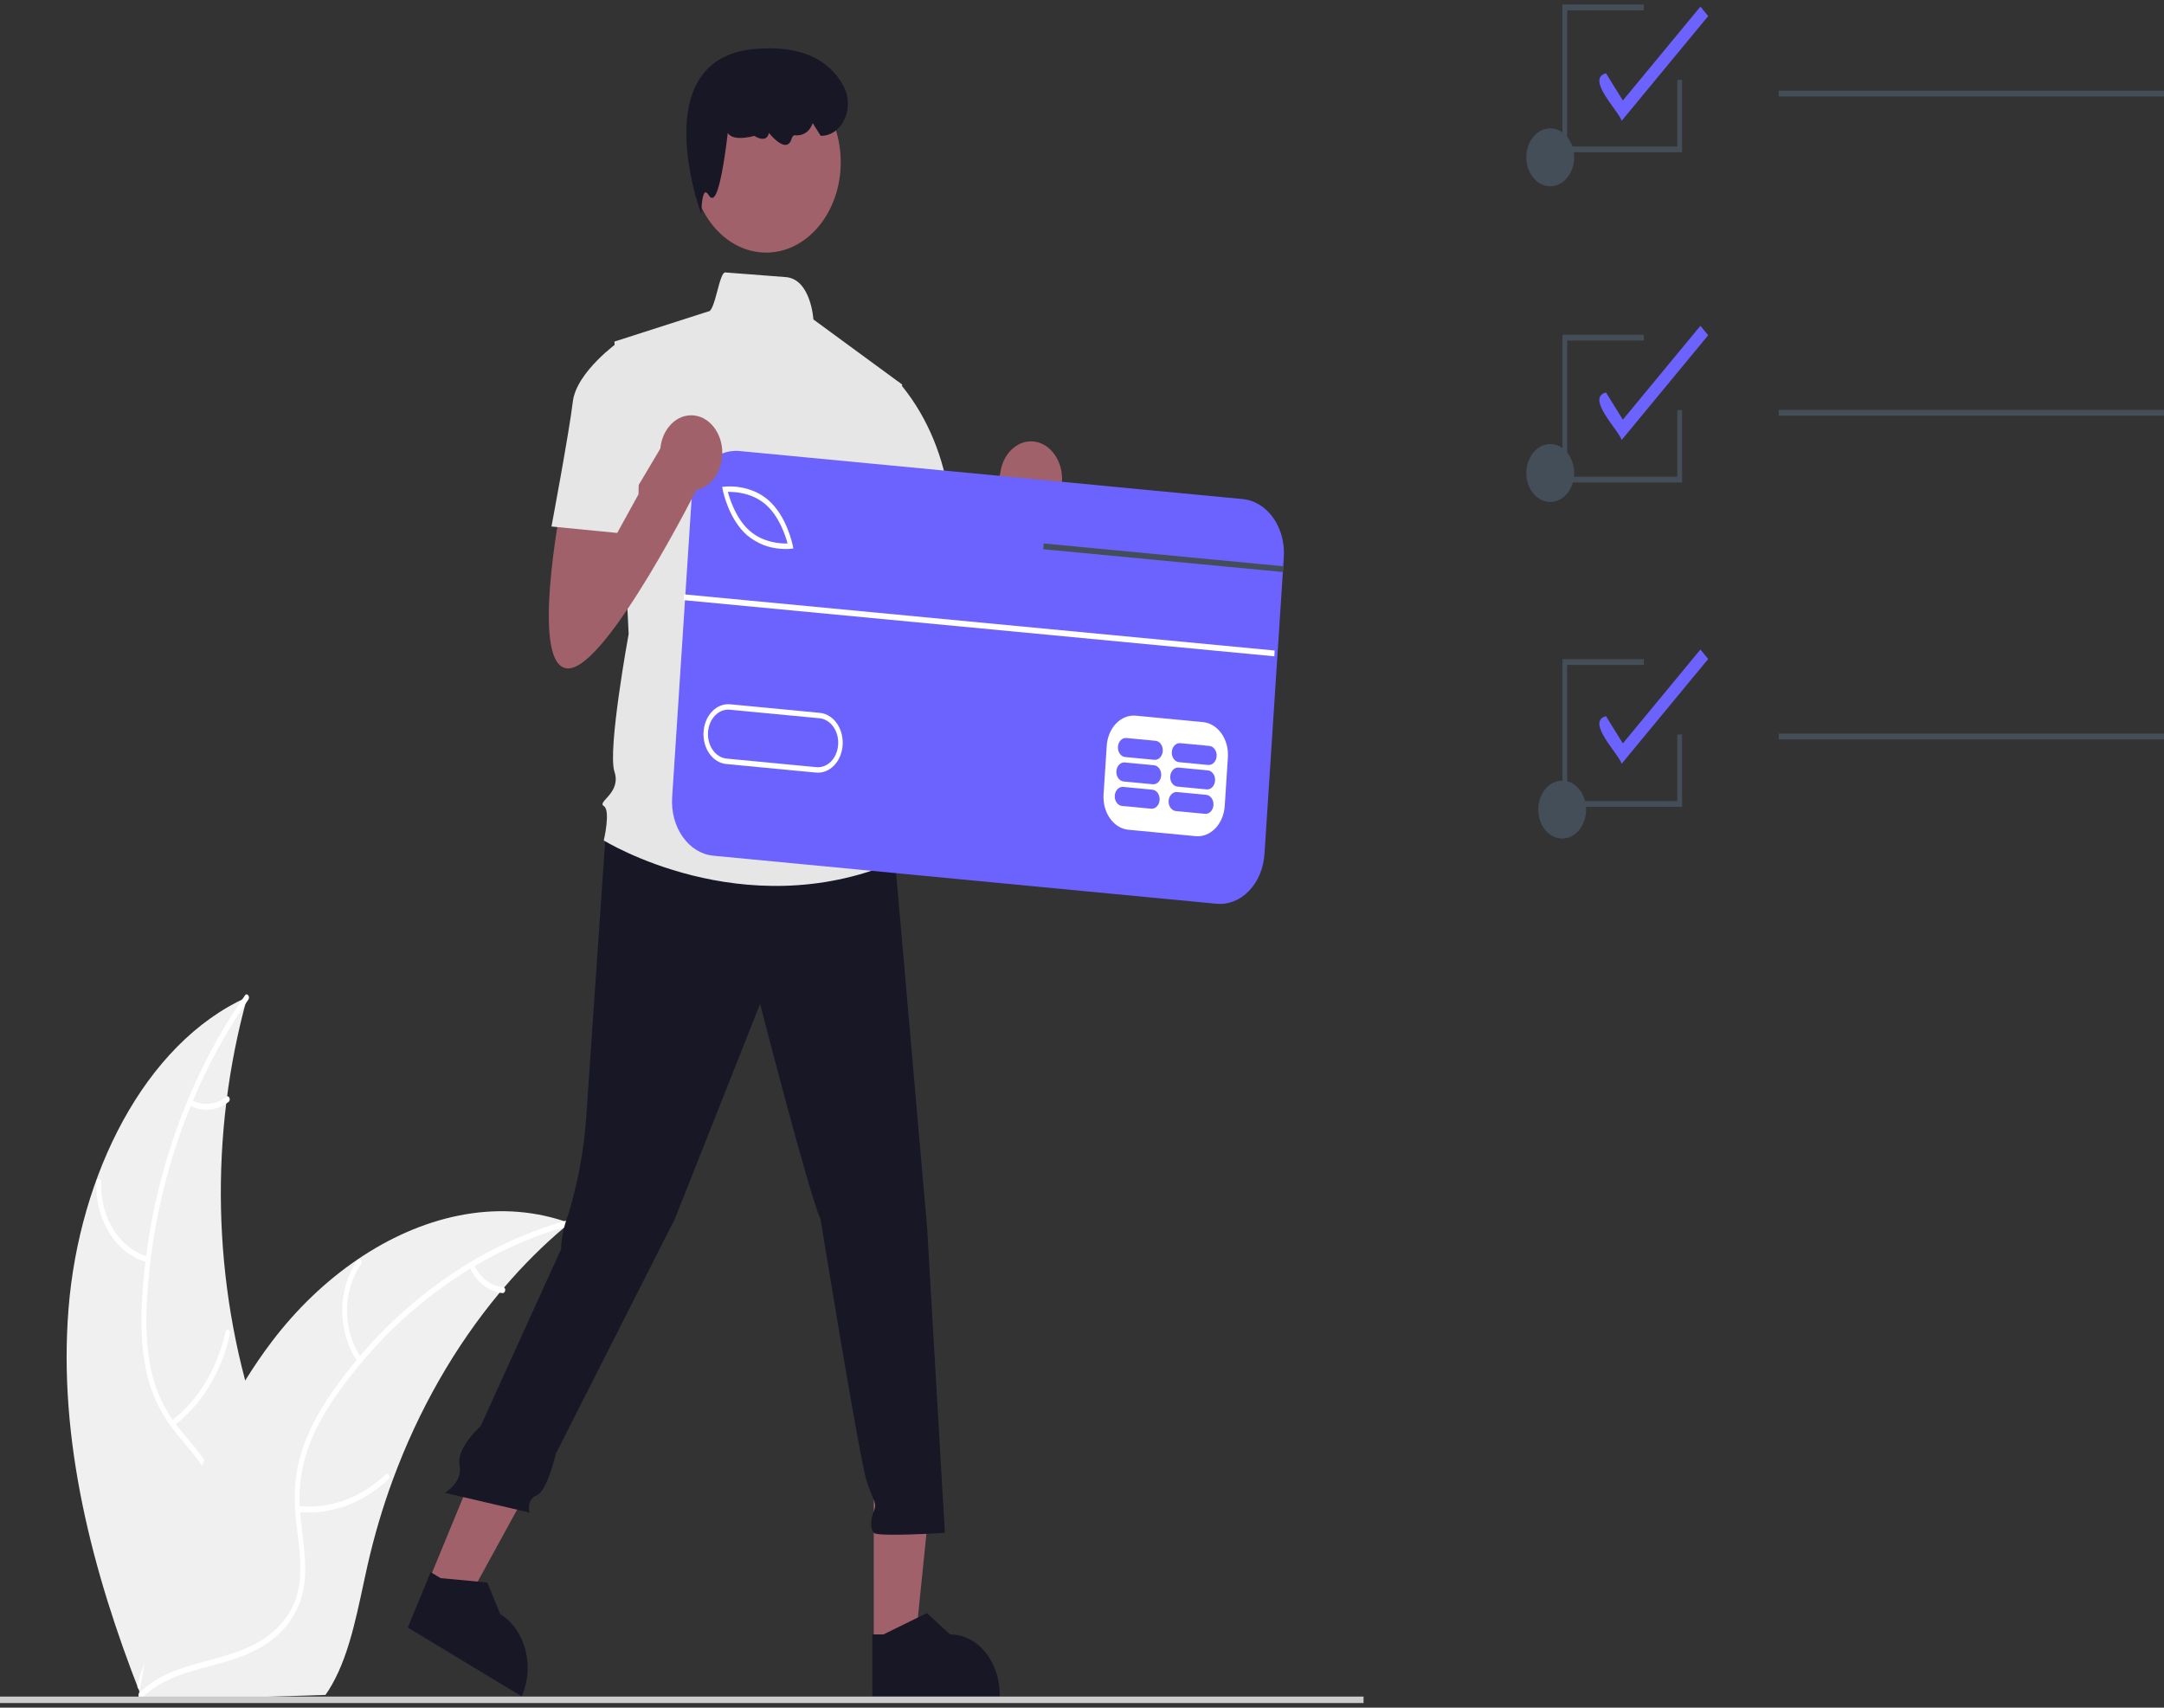 <svg width="237" height="187" viewBox="0 0 237 187" fill="none" xmlns="http://www.w3.org/2000/svg">
<rect x="0" y="0" width="237" height="187" fill="#333333" stroke="none"/>
<g clip-path="url(#clip0_27333_95499)">
<path d="M7.51 143.254C8.684 128.744 15.783 114.26 27.078 109.193C22.904 124.222 23.257 140.553 28.074 155.297C29.949 160.975 32.523 167.055 31 172.885C30.052 176.513 27.604 179.343 24.839 181.151C22.073 182.96 18.98 183.877 15.926 184.778L15.334 185.402C10.171 172.229 6.335 157.765 7.51 143.254Z" fill="#F0F0F0"/>
<path d="M27.201 109.463C20.824 118.574 16.81 130.209 16.108 142.138C15.956 144.717 15.988 147.349 16.507 149.87C17.029 152.322 18.083 154.561 19.562 156.353C20.912 158.058 22.457 159.612 23.442 161.684C24.48 163.869 24.572 166.385 23.945 168.759C23.177 171.665 21.593 174.063 19.976 176.344C18.181 178.876 16.284 181.471 15.569 184.775C15.482 185.176 14.974 184.99 15.061 184.59C16.305 178.841 20.811 175.456 22.882 170.248C23.849 167.818 24.216 165.021 23.207 162.52C22.325 160.333 20.733 158.728 19.353 157.017C17.904 155.219 16.78 153.233 16.171 150.812C15.548 148.336 15.432 145.699 15.528 143.127C15.783 137.296 16.794 131.55 18.524 126.099C20.47 119.864 23.282 114.079 26.84 108.992C27.06 108.678 27.42 109.15 27.201 109.463Z" fill="white"/>
<path d="M16.162 138.246C14.511 137.816 13.041 136.69 12.014 135.069C10.986 133.448 10.468 131.437 10.552 129.396C10.556 129.313 10.586 129.235 10.637 129.179C10.688 129.122 10.755 129.092 10.823 129.094C10.892 129.096 10.958 129.13 11.006 129.189C11.054 129.249 11.082 129.328 11.083 129.412C11.002 131.312 11.484 133.185 12.444 134.692C13.403 136.199 14.776 137.241 16.315 137.631C16.649 137.716 16.494 138.331 16.162 138.246Z" fill="white"/>
<path d="M18.78 155.598C21.696 153.364 23.809 149.882 24.698 145.846C24.786 145.446 25.294 145.632 25.206 146.031C24.275 150.229 22.07 153.848 19.031 156.164C18.741 156.385 18.492 155.818 18.78 155.598Z" fill="white"/>
<path d="M20.973 120.458C21.583 120.785 22.25 120.924 22.916 120.862C23.581 120.8 24.223 120.539 24.784 120.103C25.072 119.878 25.321 120.445 25.035 120.669C24.413 121.148 23.704 121.435 22.969 121.505C22.234 121.576 21.496 121.427 20.82 121.073C20.753 121.046 20.698 120.989 20.665 120.915C20.633 120.841 20.624 120.754 20.642 120.672C20.663 120.591 20.709 120.523 20.771 120.483C20.833 120.442 20.905 120.433 20.973 120.458Z" fill="white"/>
<path d="M62.376 133.93C62.2 134.077 62.024 134.224 61.848 134.376C59.489 136.362 57.267 138.576 55.205 140.998C55.042 141.182 54.881 141.372 54.724 141.561C49.806 147.459 45.835 154.411 43.014 162.063C41.893 165.109 40.966 168.254 40.24 171.471C39.237 175.913 38.442 180.826 36.348 184.5C36.133 184.887 35.898 185.256 35.645 185.607L16.013 186.227C15.967 186.201 15.922 186.181 15.877 186.155L15.094 186.223C15.122 186.054 15.153 185.88 15.181 185.711C15.197 185.613 15.217 185.514 15.233 185.416C15.245 185.351 15.257 185.285 15.265 185.225C15.269 185.203 15.273 185.182 15.277 185.165C15.285 185.105 15.297 185.051 15.305 184.996C15.481 184.019 15.663 183.043 15.851 182.066C15.851 182.06 15.851 182.06 15.855 182.055C17.305 174.614 19.279 167.255 22.114 160.493C22.2 160.289 22.285 160.081 22.379 159.877C23.671 156.837 25.166 153.931 26.849 151.186C27.775 149.686 28.763 148.245 29.809 146.866C32.517 143.311 35.671 140.293 39.154 137.924C46.099 133.202 54.214 131.22 61.798 133.732C61.992 133.796 62.182 133.861 62.376 133.93Z" fill="#F0F0F0"/>
<path d="M62.334 134.233C52.711 136.861 43.718 143.226 37.224 152.239C35.82 154.187 34.535 156.312 33.696 158.703C32.893 161.041 32.621 163.597 32.91 166.106C33.141 168.451 33.601 170.817 33.356 173.19C33.098 175.69 31.92 177.766 30.238 179.205C28.18 180.966 25.722 181.727 23.297 182.369C20.604 183.083 17.798 183.773 15.584 185.89C15.316 186.146 15.002 185.627 15.27 185.371C19.123 181.688 24.405 182.269 28.65 179.62C30.63 178.384 32.315 176.418 32.753 173.686C33.137 171.297 32.664 168.856 32.414 166.484C32.151 163.993 32.242 161.588 32.959 159.211C33.694 156.779 34.912 154.59 36.269 152.606C39.373 148.136 43.038 144.285 47.131 141.193C51.786 137.633 56.909 135.063 62.28 133.594C62.612 133.503 62.665 134.143 62.334 134.233Z" fill="white"/>
<path d="M39.208 149.174C38.105 147.628 37.491 145.658 37.477 143.614C37.463 141.571 38.049 139.588 39.131 138.02C39.351 137.704 39.768 138.102 39.548 138.419C38.538 139.877 37.992 141.724 38.008 143.627C38.024 145.53 38.602 147.362 39.637 148.795C39.861 149.106 39.432 149.484 39.208 149.174Z" fill="white"/>
<path d="M32.667 164.935C36.106 165.276 39.525 164.036 42.243 161.461C42.512 161.205 42.825 161.724 42.556 161.979C39.724 164.652 36.164 165.935 32.585 165.57C32.244 165.535 32.327 164.9 32.667 164.935Z" fill="white"/>
<path d="M51.894 138.475C52.218 139.181 52.682 139.778 53.244 140.214C53.806 140.649 54.449 140.908 55.114 140.969C55.455 140.999 55.372 141.633 55.033 141.604C54.298 141.533 53.589 141.245 52.967 140.766C52.345 140.287 51.83 139.63 51.466 138.854C51.426 138.785 51.41 138.7 51.421 138.616C51.432 138.533 51.468 138.457 51.523 138.405C51.58 138.355 51.651 138.335 51.721 138.348C51.79 138.361 51.852 138.406 51.894 138.475Z" fill="white"/>
<path d="M177.603 13.231C177.31 12.184 173.634 8.623 175.887 8.024L177.734 11.005L186.227 0.726L187.081 1.76L177.603 13.231Z" fill="#6C63FF"/>
<path d="M177.603 48.183C177.31 47.136 173.634 43.575 175.887 42.976L177.734 45.957L186.227 35.678L187.081 36.712L177.603 48.183Z" fill="#6C63FF"/>
<path d="M177.603 83.635C177.31 82.587 173.634 79.026 175.887 78.427L177.734 81.409L186.227 71.13L187.081 72.163L177.603 83.635Z" fill="#6C63FF"/>
<path d="M169.781 54.973C171.228 54.973 172.401 53.553 172.401 51.801C172.401 50.049 171.228 48.629 169.781 48.629C168.333 48.629 167.16 50.049 167.16 51.801C167.16 53.553 168.333 54.973 169.781 54.973Z" fill="#434E58"/>
<path d="M169.781 20.4C171.228 20.4 172.401 18.98 172.401 17.228C172.401 15.476 171.228 14.056 169.781 14.056C168.333 14.056 167.16 15.476 167.16 17.228C167.16 18.98 168.333 20.4 169.781 20.4Z" fill="#434E58"/>
<path d="M236.997 9.933H194.805V10.567H236.997V9.933Z" fill="#434E58"/>
<path d="M171.089 91.828C172.537 91.828 173.71 90.408 173.71 88.656C173.71 86.905 172.537 85.485 171.089 85.485C169.642 85.485 168.469 86.905 168.469 88.656C168.469 90.408 169.642 91.828 171.089 91.828Z" fill="#434E58"/>
<path d="M236.997 44.885H194.805V45.519H236.997V44.885Z" fill="#434E58"/>
<path d="M236.997 80.336H194.805V80.97H236.997V80.336Z" fill="#434E58"/>
<path d="M184.22 88.361H171.117V72.184H180.027V72.819H171.641V87.726H183.696V80.431H184.22V88.361Z" fill="#434E58"/>
<path d="M184.22 52.836H171.117V36.659H180.027V37.294H171.641V52.201H183.696V44.906H184.22V52.836Z" fill="#434E58"/>
<path d="M184.22 16.677H171.117V0.5H180.027V1.134H171.641V16.042H183.696V8.747H184.22V16.677Z" fill="#434E58"/>
<path d="M98.669 58.156C98.669 58.156 95.168 76.052 99.448 76.052C103.728 76.052 113.844 55.801 113.844 55.801L110.343 50.62L104.057 61.183L103.728 55.801L98.669 58.156Z" fill="#A0616A"/>
<path d="M112.911 56.579C114.792 56.579 116.318 54.733 116.318 52.455C116.318 50.178 114.792 48.332 112.911 48.332C111.029 48.332 109.504 50.178 109.504 52.455C109.504 54.733 111.029 56.579 112.911 56.579Z" fill="#A0616A"/>
<path d="M95.696 180.043L100.231 180.043L102.388 158.872L95.695 158.872L95.696 180.043Z" fill="#A0616A"/>
<path d="M95.539 185.768L109.484 185.768V185.554C109.484 183.812 108.912 182.141 107.895 180.909C106.877 179.677 105.496 178.985 104.057 178.985H104.056L101.509 176.646L96.756 178.985L95.539 178.985L95.539 185.768Z" fill="#171725"/>
<path d="M46.918 173.195L50.975 175.646L60.717 157.869L54.728 154.252L46.918 173.195Z" fill="#A0616A"/>
<path d="M44.664 178.232L57.142 185.769L57.221 185.578C57.863 184.019 57.968 182.214 57.512 180.562C57.056 178.909 56.076 177.544 54.788 176.766L54.788 176.766L53.371 173.296L48.256 172.82L47.166 172.162L44.664 178.232Z" fill="#171725"/>
<path d="M149.337 185.789H0V186.5H149.337V185.789Z" fill="#CCCCCC"/>
<path d="M66.383 90.622C66.383 90.622 64.57 116.995 64.181 122.647C63.915 126.189 63.26 129.673 62.236 133.007C62.236 133.007 61.458 134.891 61.458 136.775L52.638 156.175C52.638 156.175 49.943 158.573 50.332 160.457C50.721 162.341 48.707 163.471 48.707 163.471L57.995 165.637C57.995 165.637 57.606 164.224 58.773 163.754C59.941 163.283 60.87 159.198 60.87 159.198L73.909 133.478L83.247 109.931C83.247 109.931 88.695 131.124 89.862 133.478C89.862 133.478 94.142 159.852 94.921 162.206C95.699 164.561 96.088 164.561 95.699 165.503C95.31 166.445 95.31 167.387 95.699 167.858C96.088 168.329 103.481 167.858 103.481 167.858L101.535 134.42L98.033 94.39L80.135 87.796L66.383 90.622Z" fill="#171725"/>
<path d="M83.906 27.661C88.418 27.661 92.077 23.233 92.077 17.771C92.077 12.309 88.418 7.881 83.906 7.881C79.393 7.881 75.734 12.309 75.734 17.771C75.734 23.233 79.393 27.661 83.906 27.661Z" fill="#A0616A"/>
<path d="M98.811 42.114L89.083 34.981C89.083 34.981 88.814 30.552 86.042 30.343C84.651 30.239 82.562 30.079 79.429 29.834C78.767 29.782 78.32 34.168 77.561 34.108L67.293 37.405L68.85 69.429C68.85 69.429 66.515 82.145 67.293 84.5C68.071 86.854 65.348 87.796 66.126 88.267C66.904 88.738 66.126 92.035 66.126 92.035C66.126 92.035 81.301 101.454 98.032 94.39L96.476 88.267C96.688 87.467 96.727 86.615 96.591 85.79C96.455 84.966 96.147 84.198 95.698 83.558C95.698 83.558 97.254 80.732 95.308 78.377C95.308 78.377 96.087 74.139 94.141 72.255L93.752 65.662L94.919 62.365L98.811 42.114Z" fill="#E6E6E6"/>
<path d="M76.812 23.421L76.584 22.779C76.555 22.696 73.665 14.428 76.226 9.328C77.412 6.967 79.568 5.634 82.634 5.366C87.432 4.946 90.715 6.324 92.396 9.457C92.678 9.988 92.837 10.601 92.855 11.232C92.873 11.863 92.751 12.488 92.5 13.042C92.25 13.596 91.881 14.057 91.432 14.379C90.983 14.7 90.471 14.87 89.95 14.869H89.885L89.004 13.483L88.953 13.618C88.633 14.454 87.9 14.911 87.042 14.811C86.896 14.798 86.767 14.951 86.663 15.277C86.628 15.42 86.562 15.549 86.471 15.65C86.381 15.752 86.27 15.821 86.15 15.853C85.515 16.002 84.611 15.035 84.207 14.553C84.191 14.664 84.156 14.77 84.103 14.863C84.051 14.956 83.983 15.034 83.904 15.093C83.477 15.391 82.814 15.002 82.623 14.878C81.105 15.268 80.123 15.164 79.702 14.568C79.416 17.011 78.804 21.409 78.07 21.653C77.993 21.675 77.913 21.666 77.84 21.627C77.768 21.589 77.708 21.524 77.669 21.441C77.492 21.163 77.334 21.025 77.235 21.064C76.996 21.156 76.856 22.108 76.835 22.723L76.812 23.421Z" fill="#171725"/>
<path d="M94.529 42.585L98.411 41.822C101.207 45.074 103.112 49.285 103.868 53.888C105.035 61.423 105.424 62.836 105.424 62.836L96.086 65.662L91.027 53.888L94.529 42.585Z" fill="#E6E6E6"/>
<path d="M77.305 52.386L74.906 89.191L136.12 95.035L138.519 58.231L77.305 52.386Z" fill="white"/>
<path d="M83.845 55.238C82.347 53.943 80.445 53.849 79.719 53.868C79.94 54.705 80.629 56.853 82.127 58.148C83.629 59.447 85.529 59.537 86.254 59.519C86.032 58.682 85.344 56.533 83.845 55.238Z" fill="#6C63FF"/>
<path d="M89.757 78.657L79.928 77.719C79.638 77.691 79.346 77.733 79.068 77.842C78.791 77.951 78.535 78.124 78.313 78.353C78.092 78.582 77.909 78.862 77.777 79.176C77.645 79.49 77.565 79.833 77.542 80.184C77.519 80.536 77.554 80.889 77.644 81.225C77.734 81.56 77.877 81.871 78.066 82.139C78.256 82.407 78.487 82.627 78.746 82.788C79.006 82.948 79.289 83.044 79.579 83.072L89.408 84.011C89.995 84.067 90.576 83.838 91.023 83.376C91.471 82.913 91.748 82.255 91.794 81.545C91.841 80.835 91.652 80.132 91.27 79.59C90.888 79.049 90.344 78.713 89.757 78.657Z" fill="#6C63FF"/>
<path d="M136.107 54.653L80.998 49.391C80.356 49.33 79.712 49.422 79.1 49.663C78.489 49.903 77.922 50.287 77.433 50.792C76.945 51.298 76.543 51.915 76.251 52.608C75.959 53.302 75.783 54.058 75.732 54.834L73.613 87.33C73.511 88.897 73.927 90.449 74.771 91.645C75.614 92.84 76.815 93.582 78.11 93.706L133.219 98.968C133.86 99.029 134.505 98.937 135.117 98.696C135.728 98.456 136.295 98.072 136.783 97.566C137.272 97.061 137.674 96.444 137.966 95.751C138.258 95.057 138.434 94.301 138.485 93.525L140.499 62.639L140.539 62.008L140.604 61.026C140.654 60.25 140.578 59.47 140.379 58.73C140.18 57.99 139.863 57.304 139.446 56.712C139.028 56.121 138.518 55.634 137.945 55.281C137.373 54.928 136.748 54.714 136.107 54.653ZM134.479 82.927L134.13 88.28C134.066 89.226 133.696 90.102 133.1 90.718C132.503 91.334 131.73 91.639 130.948 91.567L123.576 90.863C122.794 90.786 122.07 90.338 121.561 89.616C121.053 88.894 120.801 87.958 120.86 87.012L121.21 81.659C121.274 80.713 121.644 79.837 122.241 79.221C122.837 78.605 123.61 78.3 124.392 78.372L131.762 79.076C132.543 79.154 133.267 79.602 133.776 80.323C134.285 81.045 134.538 81.981 134.479 82.927ZM77.053 80.135C77.11 79.269 77.449 78.465 77.995 77.901C78.541 77.336 79.249 77.057 79.965 77.125L89.794 78.064C90.149 78.097 90.495 78.214 90.813 78.409C91.13 78.605 91.413 78.874 91.644 79.201C91.876 79.529 92.052 79.908 92.162 80.318C92.273 80.728 92.315 81.16 92.288 81.59C92.26 82.019 92.162 82.438 92.001 82.822C91.84 83.206 91.617 83.548 91.346 83.828C91.076 84.108 90.762 84.321 90.423 84.454C90.085 84.587 89.728 84.638 89.373 84.605L89.367 84.606L79.539 83.667C79.184 83.633 78.838 83.515 78.52 83.319C78.203 83.123 77.921 82.853 77.69 82.525C77.459 82.197 77.284 81.817 77.175 81.407C77.065 80.997 77.024 80.564 77.053 80.135ZM79.157 53.656L79.09 53.323L79.372 53.291C79.483 53.277 82.097 52.993 84.133 54.753C86.168 56.512 86.792 59.599 86.819 59.729L86.884 60.062L86.602 60.097C86.201 60.133 85.799 60.13 85.399 60.087C84.127 59.997 82.898 59.495 81.841 58.633C79.805 56.873 79.181 53.786 79.157 53.656Z" fill="#6C63FF"/>
<path d="M126.209 86.477L123.015 86.172C122.787 86.151 122.562 86.24 122.388 86.42C122.214 86.6 122.107 86.855 122.089 87.131C122.071 87.407 122.144 87.68 122.292 87.891C122.44 88.101 122.651 88.232 122.879 88.254L126.074 88.559C126.302 88.58 126.527 88.491 126.701 88.311C126.875 88.132 126.982 87.876 127 87.6C127.018 87.324 126.945 87.051 126.797 86.841C126.648 86.63 126.437 86.499 126.209 86.477Z" fill="#6C63FF"/>
<path d="M132.107 87.04L128.913 86.735C128.685 86.714 128.46 86.803 128.286 86.983C128.113 87.163 128.005 87.419 127.987 87.694C127.969 87.97 128.042 88.243 128.19 88.453C128.338 88.664 128.549 88.795 128.777 88.817L131.972 89.122C132.199 89.143 132.425 89.054 132.598 88.874C132.772 88.695 132.879 88.439 132.897 88.163C132.915 87.888 132.842 87.614 132.694 87.404C132.546 87.194 132.335 87.063 132.107 87.04Z" fill="#6C63FF"/>
<path d="M126.385 83.8L123.19 83.495C122.962 83.474 122.737 83.563 122.563 83.743C122.39 83.923 122.282 84.179 122.264 84.454C122.246 84.73 122.32 85.003 122.468 85.213C122.616 85.424 122.827 85.555 123.054 85.577L126.249 85.882C126.477 85.903 126.702 85.814 126.876 85.635C127.05 85.455 127.157 85.199 127.175 84.923C127.193 84.647 127.12 84.374 126.972 84.164C126.824 83.953 126.612 83.823 126.385 83.8Z" fill="#6C63FF"/>
<path d="M132.284 84.363L129.089 84.058C128.861 84.037 128.636 84.126 128.462 84.306C128.288 84.486 128.181 84.742 128.163 85.017C128.145 85.293 128.218 85.566 128.366 85.777C128.514 85.987 128.726 86.118 128.953 86.14L132.148 86.445C132.376 86.466 132.601 86.377 132.775 86.198C132.949 86.018 133.056 85.762 133.074 85.486C133.092 85.21 133.019 84.937 132.871 84.727C132.723 84.516 132.512 84.386 132.284 84.363Z" fill="#6C63FF"/>
<path d="M126.557 81.124L123.363 80.819C123.135 80.797 122.909 80.886 122.736 81.066C122.562 81.246 122.454 81.502 122.436 81.778C122.418 82.053 122.491 82.326 122.64 82.537C122.788 82.748 122.999 82.878 123.227 82.9L126.421 83.206C126.649 83.227 126.875 83.137 127.048 82.958C127.222 82.778 127.329 82.522 127.347 82.246C127.365 81.971 127.292 81.698 127.144 81.487C126.996 81.277 126.785 81.146 126.557 81.124Z" fill="#6C63FF"/>
<path d="M132.455 81.687L129.26 81.382C129.033 81.361 128.807 81.45 128.634 81.63C128.46 81.809 128.353 82.065 128.335 82.341C128.317 82.616 128.39 82.889 128.538 83.1C128.686 83.31 128.897 83.441 129.125 83.464L132.319 83.769C132.547 83.79 132.772 83.701 132.946 83.521C133.12 83.341 133.227 83.085 133.245 82.81C133.263 82.534 133.19 82.261 133.042 82.05C132.894 81.84 132.683 81.709 132.455 81.687Z" fill="#6C63FF"/>
<path d="M74.912 65.087L74.871 65.72L139.562 71.871L139.603 71.238L74.912 65.087Z" fill="white"/>
<path d="M140.541 62.008L140.501 62.639L138.249 62.425L114.262 60.145L114.305 59.513L138.29 61.794L140.541 62.008Z" fill="#434E58"/>
<path d="M61.455 55.301C61.455 55.301 57.953 73.197 62.233 73.197C66.513 73.197 76.63 52.946 76.63 52.946L73.128 47.766L66.842 58.328L66.513 52.946L61.455 55.301Z" fill="#A0616A"/>
<path d="M75.7 53.724C77.581 53.724 79.107 51.878 79.107 49.601C79.107 47.323 77.581 45.477 75.7 45.477C73.818 45.477 72.293 47.323 72.293 49.601C72.293 51.878 73.818 53.724 75.7 53.724Z" fill="#A0616A"/>
<path d="M70.126 40.23L67.791 37.405C67.791 37.405 63.122 40.701 62.733 43.998C62.344 47.295 60.398 57.656 60.398 57.656L67.597 58.362L69.931 54.123L70.126 40.23Z" fill="#E6E6E6"/>
</g>
<defs>
<clipPath id="clip0_27333_95499">
<rect width="237" height="186" fill="white" transform="translate(0 0.5)"/>
</clipPath>
</defs>
</svg>
